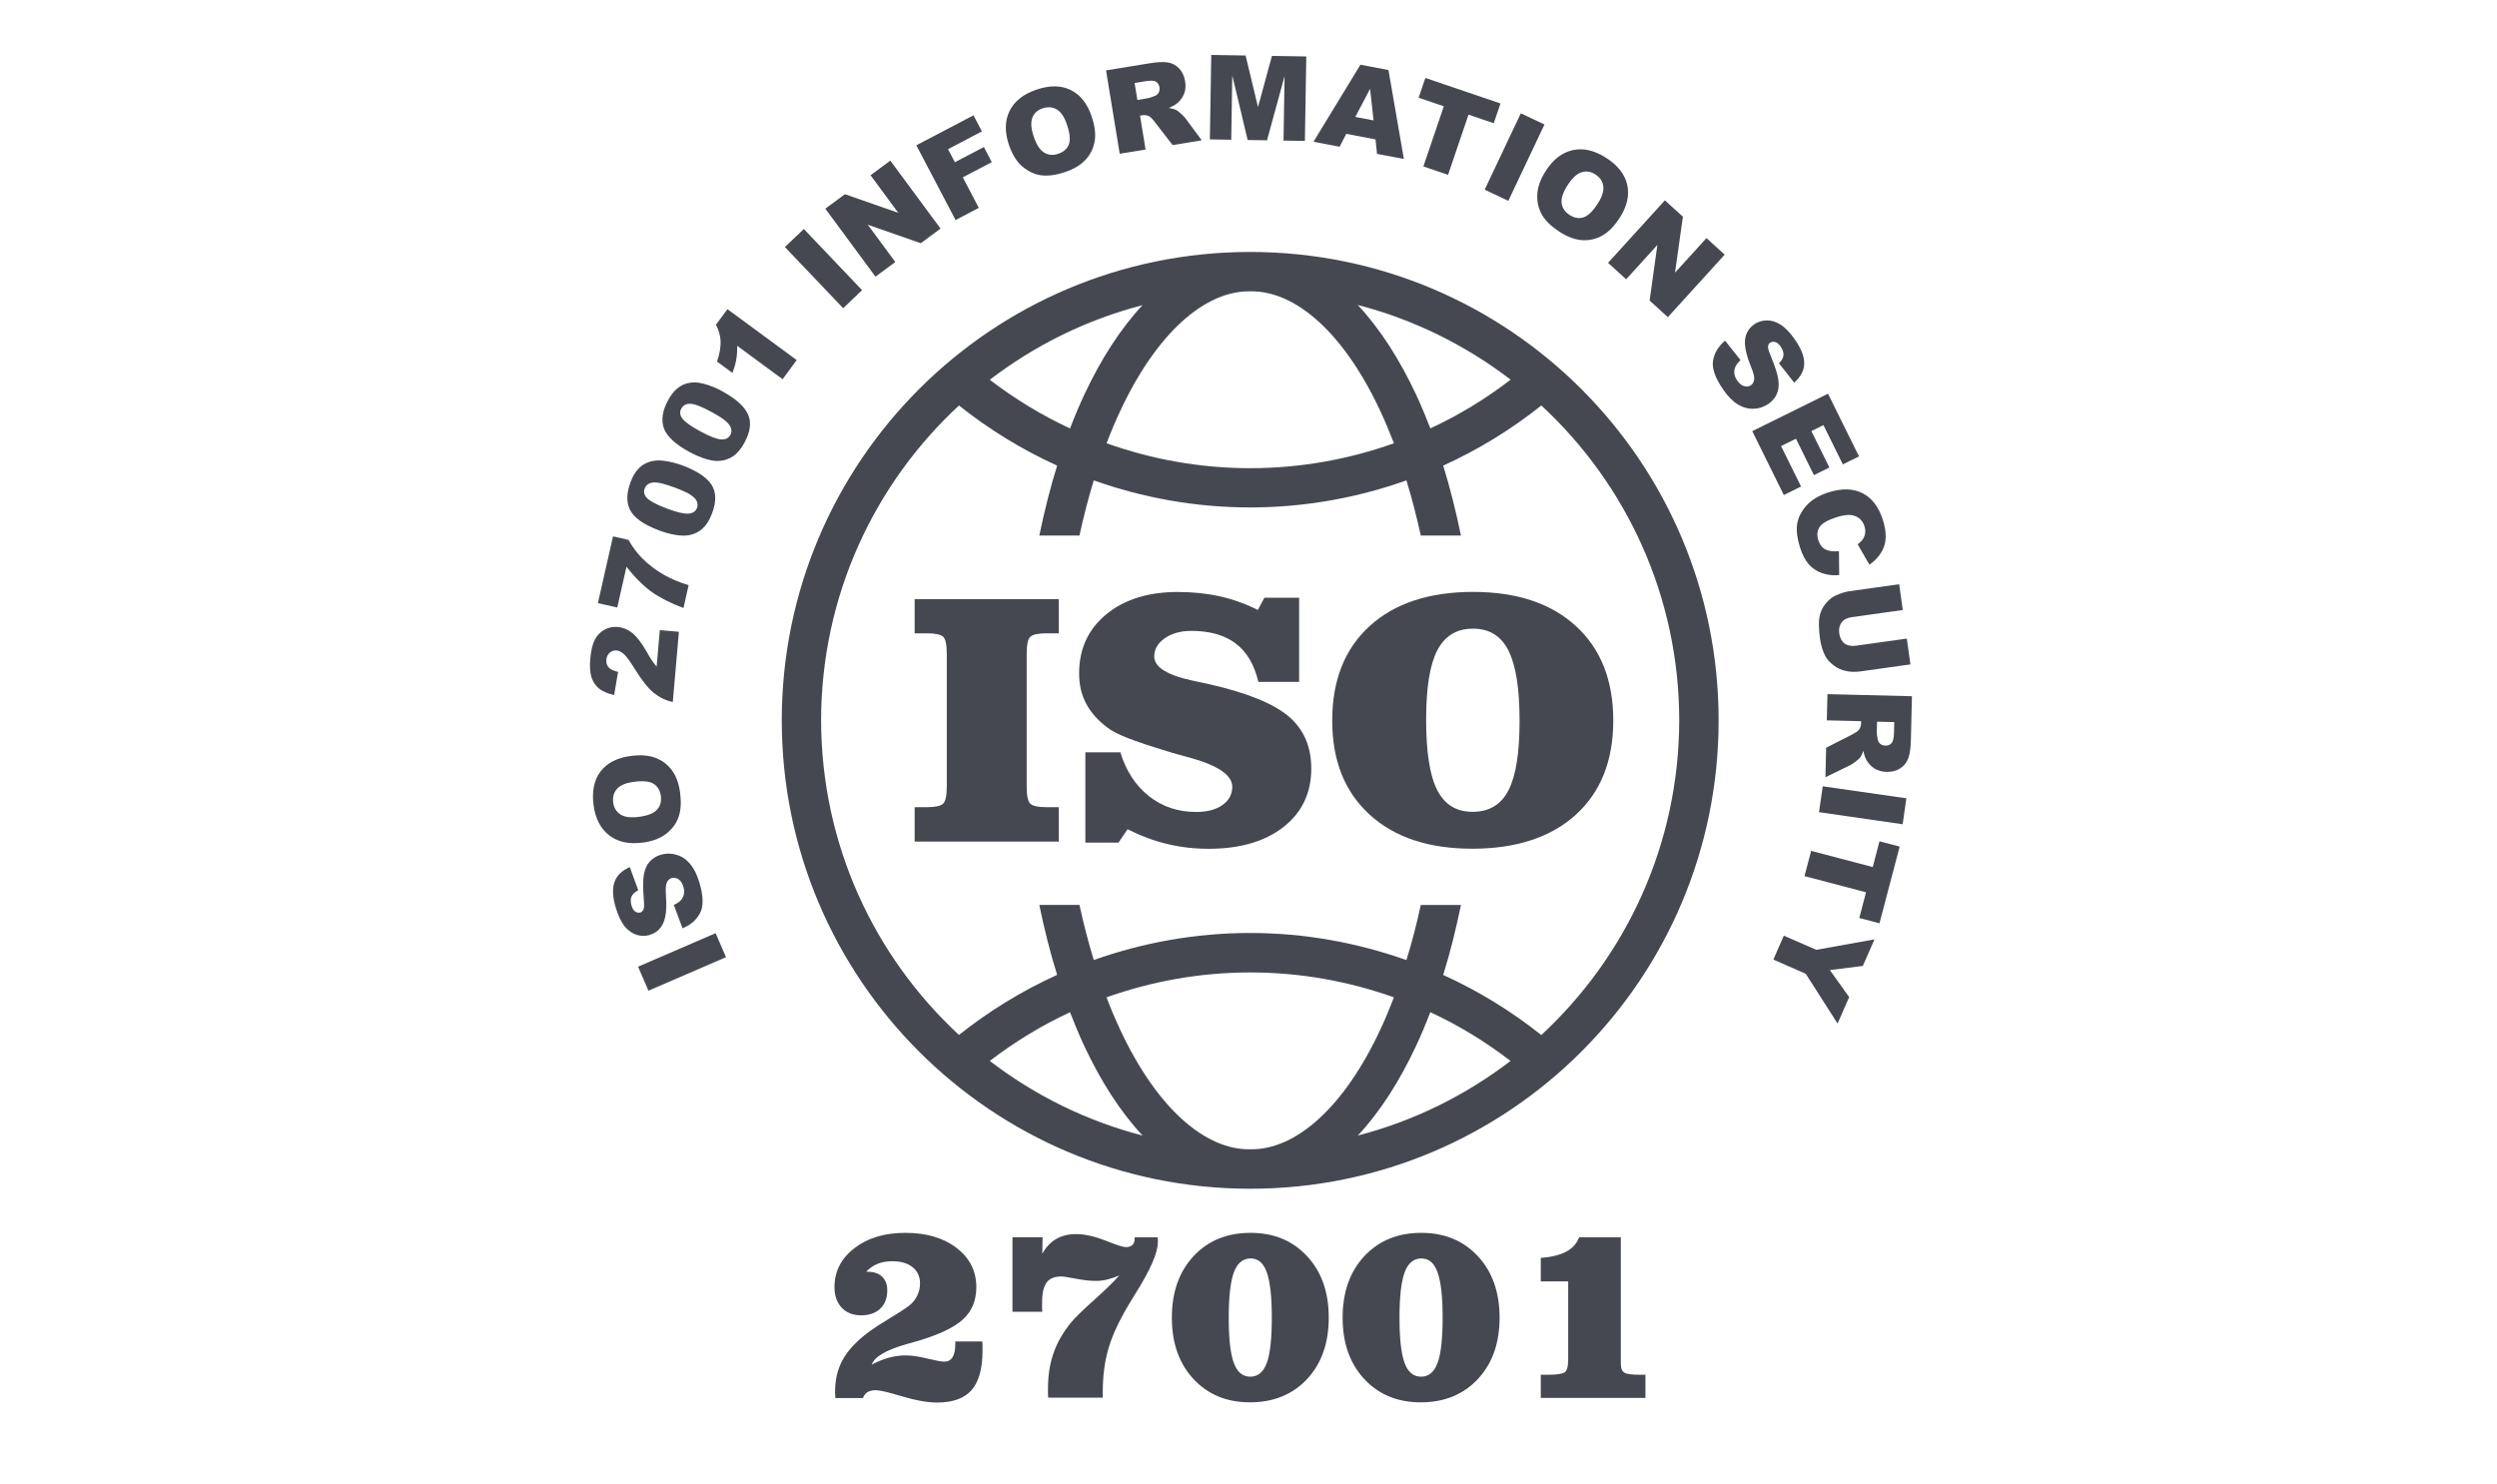 <?xml version="1.0" encoding="UTF-8"?>
<svg id="Layer_1" xmlns="http://www.w3.org/2000/svg" version="1.1" viewBox="0 0 360 214">
  <!-- Generator: Adobe Illustrator 29.6.1, SVG Export Plug-In . SVG Version: 2.1.1 Build 9)  -->
  <defs>
    <style>
      .st0 {
        fill: #464851;
      }
    </style>
  </defs>
  <path class="st0" d="M141.61,193.43h-3.88v.33c0,.87-.13,1.51-.4,1.94-.27.43-.66.64-1.2.64-.4,0-1.21-.15-2.45-.45-1.24-.3-2.27-.45-3.1-.45s-1.63.11-2.43.33c-.8.22-1.63.56-2.47,1,.38-1.14,2.1-2.13,5.14-2.99.67-.19,1.18-.33,1.54-.43,3.1-.93,5.28-1.98,6.53-3.15,1.25-1.18,1.87-2.71,1.87-4.6,0-2.31-.95-4.2-2.84-5.65-1.89-1.45-4.35-2.18-7.38-2.18s-5.45.73-7.36,2.21c-1.91,1.47-2.87,3.35-2.87,5.62,0,1.24.35,2.22,1.04,2.96.69.73,1.63,1.1,2.8,1.1s2.08-.32,2.76-.96c.67-.64,1.01-1.51,1.01-2.63,0-.85-.25-1.51-.75-1.99-.5-.47-1.2-.7-2.1-.7h-.19c.47-.51,1.02-.89,1.64-1.14.62-.26,1.33-.38,2.13-.38,1.24,0,2.21.29,2.92.86.71.57,1.07,1.35,1.07,2.34,0,.64-.14,1.25-.43,1.82-.29.57-.67,1.04-1.17,1.41-.63.47-1.64,1.13-3.04,1.97-1.4.85-2.42,1.53-3.08,2.05-1.62,1.26-2.78,2.55-3.48,3.86-.7,1.31-1.05,2.84-1.05,4.58,0,.09,0,.22.02.41.01.19.02.33.02.43h3.99c.14-.39.35-.68.66-.86.3-.18.71-.27,1.22-.27.54,0,1.8.3,3.77.89,1.97.59,3.64.89,5.01.89,2.28,0,3.94-.6,4.99-1.79,1.05-1.19,1.58-3.09,1.58-5.71,0-.35,0-.61,0-.8,0-.18-.02-.36-.03-.52h0Z"/>
  <path class="st0" d="M166.88,178.42h-3.3v.26c0,.37-.11.66-.33.85-.22.2-.53.3-.94.3-.37,0-1.34-.31-2.92-.94-1.58-.62-3-.94-4.26-.94-1.09,0-2.04.24-2.85.7-.81.47-1.48,1.18-2.01,2.12l.04-2.36h-4.34v10.74h4.3c-.01-.15-.02-.32-.03-.51,0-.19,0-.46,0-.81,0-1.34.22-2.3.65-2.89.43-.59,1.14-.88,2.12-.88.3,0,1,.11,2.1.32,1.1.22,2.07.32,2.89.32.56,0,1.11-.07,1.67-.21.56-.14,1.13-.33,1.71-.59-.82.93-2.04,2.12-3.67,3.58-1.63,1.46-2.74,2.54-3.32,3.25-1.15,1.42-1.99,2.89-2.51,4.41-.53,1.51-.79,3.23-.79,5.13,0,.35,0,.61,0,.79,0,.18.02.34.03.47h7.87v-.87c0-2.26.27-4.35.83-6.25.55-1.91,1.6-4.14,3.16-6.7.15-.26.37-.63.67-1.1,2.19-3.46,3.28-5.96,3.28-7.5,0-.2,0-.35,0-.44,0-.1-.02-.19-.03-.28h0Z"/>
  <path class="st0" d="M180.29,177.77c-3.39,0-6.13,1.12-8.21,3.36-2.09,2.24-3.13,5.2-3.13,8.87s1.04,6.61,3.12,8.85c2.08,2.24,4.79,3.36,8.15,3.36s6.14-1.12,8.23-3.36c2.08-2.24,3.12-5.19,3.12-8.85s-1.04-6.62-3.12-8.86c-2.09-2.25-4.8-3.37-8.16-3.37h0ZM182.63,196.54c-.48,1.31-1.27,1.97-2.37,1.97s-1.9-.66-2.38-1.99c-.49-1.33-.73-3.5-.73-6.52s.25-5.2.74-6.53c.5-1.34,1.3-2.01,2.41-2.01s1.86.67,2.34,2.01c.48,1.34.72,3.52.72,6.52s-.24,5.22-.72,6.54h0Z"/>
  <path class="st0" d="M204.91,177.77c-3.39,0-6.12,1.12-8.21,3.36-2.09,2.24-3.13,5.2-3.13,8.87s1.04,6.61,3.12,8.85c2.08,2.24,4.79,3.36,8.15,3.36s6.14-1.12,8.23-3.36c2.09-2.24,3.13-5.19,3.13-8.85s-1.04-6.62-3.13-8.86c-2.09-2.25-4.81-3.37-8.16-3.37h0ZM207.25,196.54c-.48,1.31-1.27,1.97-2.37,1.97s-1.9-.66-2.38-1.99c-.49-1.33-.73-3.5-.73-6.52s.25-5.2.74-6.53c.5-1.34,1.3-2.01,2.41-2.01s1.86.67,2.34,2.01c.48,1.34.73,3.52.73,6.52s-.24,5.22-.73,6.54h0Z"/>
  <path class="st0" d="M234.18,197.91c-.33-.2-.5-.62-.5-1.25v-18.24h-6.02c-.32.88-.93,1.56-1.84,2.05-.9.49-2.13.79-3.68.92v3.38h3.95v11.28c0,1.03-.19,1.64-.56,1.86-.37.21-1.16.32-2.35.32h-1.04v3.34h15.09v-3.34h-.87c-1.13,0-1.85-.1-2.19-.31h0Z"/>
  <path class="st0" d="M180.25,36.33c-37.29,0-67.53,30.24-67.54,67.54,0,37.3,30.24,67.53,67.54,67.54,37.3,0,67.53-30.23,67.53-67.54s-30.23-67.53-67.53-67.54ZM217.79,54.75c-3.57,2.74-7.44,5.11-11.57,7.02-.65-1.68-1.33-3.31-2.05-4.86-2.38-5.08-5.2-9.49-8.41-12.93,8.11,2.1,15.57,5.82,22.03,10.76h0ZM180.25,42.01c6.52-.12,13.51,5.98,18.78,17.31.68,1.46,1.32,3,1.94,4.6-6.48,2.3-13.44,3.59-20.72,3.59s-14.24-1.29-20.71-3.59c.61-1.61,1.26-3.15,1.94-4.6,5.26-11.32,12.27-17.43,18.78-17.31ZM164.73,43.99c-3.21,3.43-6.03,7.85-8.41,12.93-.72,1.55-1.41,3.17-2.05,4.86-4.13-1.92-7.99-4.28-11.57-7.02,6.46-4.95,13.92-8.66,22.03-10.76h0ZM142.7,152.98c3.58-2.74,7.44-5.11,11.57-7.02.65,1.69,1.33,3.31,2.05,4.86,2.38,5.08,5.2,9.49,8.41,12.92-8.11-2.1-15.57-5.81-22.03-10.76ZM180.25,165.72c-6.51.12-13.51-5.98-18.78-17.31-.68-1.45-1.33-2.99-1.94-4.6,6.48-2.3,13.44-3.59,20.72-3.59s14.24,1.29,20.72,3.59c-.62,1.61-1.26,3.15-1.94,4.6-5.27,11.33-12.26,17.43-18.78,17.31ZM195.76,163.74c3.21-3.43,6.03-7.85,8.4-12.93.73-1.55,1.41-3.18,2.05-4.86,4.13,1.91,7.99,4.28,11.57,7.03-6.46,4.95-13.92,8.66-22.03,10.76ZM222.22,149.25c-4.32-3.44-9.06-6.36-14.15-8.67.99-3.18,1.84-6.57,2.56-10.09h-5.79c-.6,2.77-1.29,5.43-2.07,7.95-7.06-2.5-14.63-3.91-22.54-3.91s-15.48,1.4-22.54,3.9c-.77-2.52-1.46-5.18-2.06-7.95h-5.79c.72,3.52,1.57,6.9,2.57,10.09-5.09,2.31-9.83,5.23-14.15,8.66-12.2-11.29-19.85-27.43-19.88-45.38.03-17.95,7.68-34.09,19.88-45.38,4.32,3.44,9.06,6.36,14.15,8.67-.99,3.18-1.84,6.57-2.57,10.08h5.79c.6-2.77,1.29-5.43,2.06-7.95,7.06,2.5,14.63,3.9,22.54,3.9s15.49-1.4,22.54-3.9c.77,2.52,1.46,5.18,2.07,7.95h5.79c-.73-3.52-1.57-6.9-2.56-10.08,5.09-2.31,9.83-5.23,14.15-8.67,12.2,11.29,19.86,27.43,19.88,45.38-.03,17.95-7.68,34.09-19.88,45.39h0Z"/>
  <path class="st0" d="M131.87,91.32h1.73c1.24,0,2.03.17,2.38.5.35.33.52,1.15.52,2.48v19.08c0,1.34-.18,2.18-.53,2.51-.36.33-1.15.5-2.37.5h-1.73v4.96h20.78v-4.96h-1.71c-1.24,0-2.04-.16-2.39-.5-.36-.33-.53-1.17-.53-2.51v-19.08c0-1.32.17-2.15.52-2.48.35-.33,1.15-.5,2.4-.5h1.71v-4.93h-20.78v4.93h0Z"/>
  <path class="st0" d="M174.43,98.68c-.53-.12-1.27-.28-2.22-.48-3.87-.8-5.8-1.98-5.8-3.54,0-1.04.5-1.91,1.51-2.62,1.01-.71,2.29-1.07,3.85-1.07,2.66,0,4.79.61,6.39,1.82,1.6,1.21,2.68,3.05,3.26,5.53h5.88v-12.13h-5.01l-.94,1.76c-1.76-.88-3.59-1.54-5.47-1.96-1.88-.42-3.91-.63-6.08-.63-4.27,0-7.71,1.08-10.32,3.23-2.6,2.15-3.9,4.99-3.9,8.5,0,1.63.33,3.08,1.01,4.36.67,1.28,1.71,2.45,3.12,3.5.59.46,1.56.95,2.9,1.48,1.34.52,3.25,1.16,5.72,1.91.76.24,1.81.54,3.15.89,4.12,1.13,6.18,2.55,6.18,4.22,0,1.09-.47,1.96-1.42,2.63-.95.67-2.21,1-3.79,1-2.61,0-4.88-.76-6.8-2.28-1.92-1.52-3.3-3.63-4.13-6.32h-5.04v13.02h4.78l1.3-1.93c1.88.95,3.78,1.66,5.7,2.12,1.92.47,3.91.7,5.98.7,4.53,0,8.13-1.05,10.8-3.14,2.67-2.09,4.01-4.91,4.01-8.43,0-3.17-1.09-5.68-3.26-7.52-2.17-1.84-5.95-3.38-11.34-4.62h0Z"/>
  <path class="st0" d="M197.46,90.28c-3.6,3.29-5.39,7.83-5.39,13.61s1.79,10.27,5.38,13.56c3.59,3.29,8.53,4.93,14.82,4.93s11.34-1.64,14.93-4.91c3.59-3.27,5.39-7.8,5.39-13.58s-1.79-10.32-5.38-13.61c-3.59-3.29-8.53-4.93-14.84-4.93s-11.31,1.64-14.91,4.93h0ZM217.48,93.82c1.07,2.1,1.6,5.48,1.6,10.12s-.53,7.95-1.6,10.02c-1.07,2.07-2.79,3.1-5.16,3.1s-4.04-1.04-5.11-3.13c-1.07-2.09-1.6-5.47-1.6-10.15s.54-7.93,1.61-10.01c1.08-2.08,2.79-3.12,5.15-3.12s4.04,1.05,5.11,3.15h0Z"/>
  <path class="st0" d="M91.99,139.39l1.5,3.46,11.18-4.83-1.5-3.46-11.18,4.83Z"/>
  <path class="st0" d="M93.68,134.8c.91-.27,1.56-.84,1.94-1.69.39-.85.52-2.12.4-3.81-.08-1.03-.04-1.71.12-2.05.16-.34.39-.55.69-.64.32-.1.64-.04.97.16.33.21.57.56.72,1.08.21.69.13,1.29-.23,1.8-.22.32-.6.59-1.14.84l1.25,3.36c1.15-.45,1.99-1.18,2.52-2.17.53-.99.5-2.48-.1-4.47-.34-1.13-.79-2.02-1.34-2.66-.55-.65-1.2-1.08-1.96-1.3-.76-.22-1.51-.22-2.26,0-.64.19-1.16.52-1.59.99-.42.47-.7,1.09-.84,1.88-.14.79-.14,2.02,0,3.7.06.68.04,1.12-.07,1.34-.1.22-.24.36-.42.41-.26.08-.5.04-.74-.12-.24-.16-.43-.45-.55-.87-.15-.51-.15-.94,0-1.3.15-.36.48-.66.97-.91l-1.22-3.34c-1.16.51-1.91,1.25-2.22,2.2-.32.95-.25,2.17.2,3.66.37,1.21.81,2.12,1.32,2.73.52.61,1.09,1,1.73,1.19.64.19,1.26.19,1.86,0h0Z"/>
  <path class="st0" d="M92.67,121.5c1.41-.19,2.55-.62,3.41-1.3.86-.68,1.45-1.5,1.77-2.44.32-.95.38-2.11.2-3.47-.18-1.34-.58-2.43-1.2-3.25-.62-.83-1.42-1.42-2.38-1.78-.97-.35-2.15-.44-3.57-.25-1.94.26-3.38,1-4.32,2.23-.93,1.23-1.27,2.85-1,4.86.26,1.96,1.02,3.41,2.26,4.36,1.24.95,2.85,1.3,4.82,1.03h0ZM89.45,117.44c-.59-.39-.94-.95-1.04-1.71-.1-.78.07-1.44.54-1.97.46-.53,1.26-.87,2.4-1.02,1.35-.18,2.32-.09,2.9.29.58.37.92.96,1.03,1.76.1.78-.08,1.43-.55,1.95-.47.53-1.32.87-2.54,1.03-1.23.17-2.14.06-2.74-.33Z"/>
  <path class="st0" d="M88.54,100.23l.57-3.35c-.68-.15-1.14-.38-1.38-.67-.25-.3-.35-.66-.31-1.09.04-.42.2-.75.48-1,.29-.25.61-.36.98-.33.34.03.69.2,1.05.51.36.31.86.99,1.51,2.04,1.06,1.72,2,2.91,2.83,3.58.83.66,1.74,1.1,2.73,1.3l.88-10.12-2.75-.24-.46,5.26c-.28-.33-.5-.63-.67-.87-.17-.24-.46-.73-.87-1.45-.71-1.21-1.38-2.06-2.01-2.56-.64-.49-1.32-.77-2.06-.83-.69-.06-1.34.07-1.93.4-.59.33-1.05.81-1.38,1.45-.33.64-.54,1.55-.65,2.73-.1,1.14-.03,2.04.19,2.71.23.67.59,1.2,1.09,1.6.5.4,1.22.71,2.16.92h0Z"/>
  <path class="st0" d="M90.33,81.74c1.22,1.55,2.43,2.74,3.61,3.6,1.19.85,2.72,1.63,4.6,2.33l.74-3.29c-1.37-.42-2.53-.91-3.48-1.45-1.22-.69-2.29-1.5-3.21-2.42-.75-.76-1.41-1.65-1.98-2.66l-2.23-.51-2.18,9.63,2.79.63,1.33-5.87h0Z"/>
  <path class="st0" d="M94.96,76.46c.88.33,1.71.56,2.5.68.79.12,1.44.13,1.96.01.73-.15,1.37-.47,1.89-.95.53-.48.97-1.19,1.34-2.15.65-1.71.62-3.09-.07-4.16-.69-1.06-2.08-1.98-4.14-2.76-.92-.35-1.85-.58-2.78-.69-.49-.06-.93-.06-1.33,0-.4.05-.81.17-1.23.37-.42.2-.82.51-1.19.93-.38.42-.71,1.01-1,1.78-.6,1.6-.62,2.95-.05,4.05.57,1.11,1.94,2.07,4.11,2.89h0ZM92.96,70.43c.19-.51.6-.8,1.22-.86.62-.06,1.68.2,3.2.77,1.03.39,1.77.73,2.21,1.03.44.3.74.6.87.92.14.32.14.64.02.96-.18.48-.59.76-1.22.81-.63.06-1.67-.19-3.12-.74-1.44-.54-2.37-1.03-2.82-1.46-.44-.44-.57-.91-.37-1.43h0Z"/>
  <path class="st0" d="M104.1,56.39c-.87-.47-1.75-.82-2.66-1.06-.47-.12-.91-.19-1.32-.19-.4,0-.83.06-1.27.2-.44.14-.88.39-1.31.76-.43.37-.84.91-1.23,1.63-.81,1.5-1.01,2.84-.6,4.01.42,1.17,1.64,2.31,3.67,3.42.83.45,1.62.79,2.38,1.02.76.23,1.41.32,1.94.28.75-.06,1.42-.28,2.01-.68.59-.4,1.13-1.05,1.62-1.95.87-1.61,1.04-2.98.49-4.13-.54-1.15-1.79-2.25-3.73-3.3h0ZM105.3,62.72c-.25.46-.69.67-1.32.64-.63-.03-1.63-.42-2.99-1.15-1.35-.73-2.21-1.34-2.59-1.83-.38-.49-.44-.98-.17-1.47.26-.48.7-.71,1.32-.69.62.03,1.64.42,3.06,1.2.97.53,1.65.97,2.05,1.32.4.35.65.7.74,1.04.09.33.06.66-.11.96h0Z"/>
  <path class="st0" d="M103.38,52.14l2.23,1.64c.27-.77.46-1.44.55-2.01.1-.57.14-1.2.13-1.9l6.54,4.81,2.03-2.76-9.98-7.34-1.66,2.25c.4.74.62,1.53.67,2.35.04.82-.13,1.81-.51,2.95h0Z"/>
  <path class="st0" d="M115.89,33.02l-2.73,2.6,8.4,8.82,2.73-2.6-8.4-8.82Z"/>
  <path class="st0" d="M129.08,37.78l-3.97-5.38,7.64,2.67,2.85-2.11-7.24-9.8-2.85,2.11,4,5.42-7.69-2.69-2.83,2.09,7.23,9.8,2.85-2.1Z"/>
  <path class="st0" d="M141.12,29.98l-2.31-4.41,4.18-2.19-1.14-2.18-4.18,2.19-.99-1.88,4.89-2.57-1.22-2.31-8.24,4.32,5.66,10.78,3.35-1.76Z"/>
  <path class="st0" d="M147.41,24.02c.84.71,1.75,1.14,2.74,1.26.99.12,2.14-.04,3.44-.48,1.28-.44,2.27-1.04,2.96-1.81.69-.77,1.12-1.67,1.28-2.68.16-1.02,0-2.2-.45-3.54-.63-1.86-1.64-3.12-3.03-3.8-1.39-.68-3.04-.69-4.96-.03-1.87.64-3.15,1.66-3.84,3.07-.69,1.4-.72,3.05-.07,4.93.46,1.35,1.11,2.38,1.94,3.1h0ZM148.83,16.98c.26-.66.75-1.11,1.47-1.35.75-.26,1.43-.21,2.04.14.61.35,1.1,1.07,1.47,2.15.44,1.29.54,2.25.29,2.9-.25.64-.76,1.09-1.52,1.35-.74.26-1.42.2-2.03-.16-.61-.36-1.11-1.12-1.5-2.28-.4-1.17-.47-2.09-.21-2.75Z"/>
  <path class="st0" d="M165.16,21.56l-.8-4.88.33-.06c.34-.06.66-.01.96.13.22.11.49.38.82.82l2.59,3.35,4.2-.69-2.37-3.19c-.12-.16-.33-.38-.64-.66-.31-.28-.55-.46-.7-.53-.23-.11-.57-.21-1.04-.29.53-.22.94-.45,1.23-.69.45-.38.77-.84.98-1.37.21-.53.25-1.13.14-1.79-.13-.77-.42-1.39-.88-1.86-.46-.47-1.01-.76-1.65-.85-.64-.1-1.53-.05-2.68.14l-6.19,1.01,1.97,12.02,3.73-.61h0ZM165.22,11.7c.68-.11,1.16-.08,1.44.08.28.17.45.45.51.83.04.26,0,.51-.12.74-.12.23-.3.38-.54.47-.47.19-.79.3-.96.33l-1.57.26-.4-2.44,1.63-.27h0Z"/>
  <path class="st0" d="M177.66,10.87l2.22,9.32,2.79.04,2.53-9.25-.15,9.29,3.08.05.2-12.18-4.95-.08-2.01,7.38-1.79-7.44-4.95-.08-.2,12.18,3.08.05.15-9.29Z"/>
  <path class="st0" d="M194.11,19.3l4.2.8.22,2.09,3.87.73-2.22-12.82-4.04-.77-6.77,11.11,3.77.72.96-1.87h0ZM197.53,12.81l.5,4.55-2.63-.5,2.13-4.05Z"/>
  <path class="st0" d="M205.21,24l3.56,1.21,2.95-8.68,3.64,1.24.97-2.85-10.83-3.68-.97,2.85,3.63,1.24-2.95,8.68Z"/>
  <path class="st0" d="M219.26,16.34l-5.21,11.01,3.41,1.61,5.21-11.01-3.41-1.61Z"/>
  <path class="st0" d="M222.36,31.06c.52.85,1.37,1.65,2.52,2.39,1.14.73,2.23,1.12,3.26,1.18,1.04.06,2-.17,2.9-.68.89-.51,1.72-1.37,2.49-2.57,1.06-1.65,1.41-3.23,1.07-4.74-.34-1.51-1.36-2.81-3.07-3.9-1.67-1.06-3.26-1.43-4.79-1.09-1.53.34-2.83,1.34-3.9,3.02-.77,1.2-1.17,2.35-1.21,3.45-.04,1.1.21,2.08.73,2.93h0ZM226,26.72c.66-1.05,1.34-1.67,2.02-1.88.68-.21,1.33-.11,1.97.3.67.43,1.06.99,1.16,1.68.1.69-.15,1.53-.77,2.49-.73,1.15-1.43,1.82-2.08,2.03-.66.21-1.33.09-2.01-.35-.66-.42-1.04-.98-1.14-1.68-.1-.7.18-1.57.85-2.6Z"/>
  <path class="st0" d="M234.45,40.27l4.5-4.95-1.12,8.02,2.63,2.39,8.19-9.01-2.62-2.39-4.54,4.99,1.14-8.07-2.6-2.36-8.19,9.01,2.62,2.38Z"/>
  <path class="st0" d="M254.96,58.24c.55-.38.95-.85,1.21-1.43.25-.57.33-1.25.22-2.05-.11-.79-.48-1.96-1.13-3.52-.27-.63-.38-1.06-.35-1.29.02-.24.12-.41.27-.52.22-.15.47-.19.75-.11.28.07.54.29.79.65.3.44.44.85.41,1.24-.03.39-.25.78-.65,1.17l2.2,2.8c.95-.85,1.43-1.77,1.44-2.77.01-1-.43-2.14-1.32-3.42-.72-1.04-1.42-1.77-2.1-2.19-.68-.42-1.35-.62-2.01-.6-.66.02-1.26.21-1.77.56-.78.55-1.22,1.28-1.33,2.22-.1.93.17,2.18.8,3.74.39.96.57,1.62.52,1.99-.05.37-.2.65-.46.83-.27.19-.6.24-.97.14-.37-.09-.71-.36-1.02-.81-.41-.59-.52-1.19-.34-1.79.12-.37.39-.75.82-1.15l-2.23-2.81c-.95.79-1.53,1.74-1.73,2.85-.2,1.11.29,2.51,1.47,4.22.67.97,1.37,1.68,2.09,2.12.72.44,1.48.65,2.26.63.79-.02,1.5-.26,2.14-.7h0Z"/>
  <path class="st0" d="M259.66,70.14l-2.88-5.82,2.15-1.06,2.59,5.25,2.23-1.1-2.6-5.25,1.74-.86,2.8,5.66,2.33-1.15-4.47-9.04-10.92,5.4,4.55,9.21,2.47-1.22Z"/>
  <path class="st0" d="M263.65,70.99c-1.44.45-2.53,1.12-3.28,1.99-.74.87-1.17,1.76-1.28,2.68-.12.91.02,2,.42,3.27.33,1.04.75,1.85,1.26,2.43.51.58,1.14,1,1.87,1.27.73.27,1.58.37,2.52.3l-.03-3.45c-.78.07-1.43,0-1.92-.24-.5-.23-.85-.69-1.07-1.38-.22-.71-.16-1.33.2-1.87.35-.54,1.18-1.01,2.46-1.42,1.04-.33,1.86-.4,2.44-.23.79.23,1.32.75,1.57,1.56.11.36.14.71.08,1.04-.06.34-.19.65-.41.94-.12.17-.35.37-.66.6l1.7,2.95c1.1-.79,1.81-1.7,2.14-2.72.33-1.02.26-2.27-.2-3.73-.59-1.87-1.56-3.16-2.91-3.85-1.35-.7-2.99-.74-4.91-.14h0Z"/>
  <path class="st0" d="M264.63,85.88c-.45.21-.88.54-1.28.99-.4.45-.68.92-.86,1.43-.18.5-.26,1.1-.25,1.81.01.7.06,1.35.15,1.94.14,1.01.4,1.86.77,2.55.26.5.67.94,1.21,1.35.54.41,1.14.68,1.81.81.66.14,1.35.15,2.07.05l7.18-1.01-.52-3.72-7.35,1.03c-.67.09-1.21-.02-1.63-.33-.41-.31-.66-.79-.76-1.43-.09-.65.03-1.18.34-1.6.32-.42.81-.67,1.47-.76l7.35-1.03-.52-3.72-7.18,1.01c-.59.08-1.26.29-1.99.63h0Z"/>
  <path class="st0" d="M263.47,100.09l-.09,3.78,4.94.12v.33c-.02.34-.12.65-.32.92-.15.19-.47.41-.95.66l-3.77,1.92-.1,4.25,3.57-1.74c.18-.08.44-.26.77-.51.34-.26.55-.45.66-.58.15-.2.31-.53.47-.97.11.56.26,1.01.45,1.33.29.51.68.92,1.16,1.22.48.3,1.06.46,1.74.48.78.02,1.44-.16,1.98-.52.55-.36.93-.85,1.15-1.46.22-.61.34-1.5.37-2.66l.15-6.27-12.18-.3h0ZM273.06,105.76c-.02.69-.14,1.15-.35,1.4-.22.25-.52.36-.92.35-.27,0-.5-.09-.7-.25-.2-.16-.32-.37-.37-.62-.1-.5-.15-.83-.14-1l.04-1.58,2.48.06-.04,1.65Z"/>
  <path class="st0" d="M262.25,117.11l12.06,1.74.54-3.74-12.06-1.73-.54,3.73Z"/>
  <path class="st0" d="M269.99,125.02l-8.87-2.33-.96,3.64,8.87,2.33-.97,3.71,2.91.76,2.91-11.06-2.91-.76-.97,3.71Z"/>
  <path class="st0" d="M257.18,134.91l-1.51,3.46,4.67,2.04,4.59,7.18,1.67-3.81-2.78-3.9,4.75-.6,1.68-3.83-8.39,1.51-4.68-2.04Z"/>
</svg>